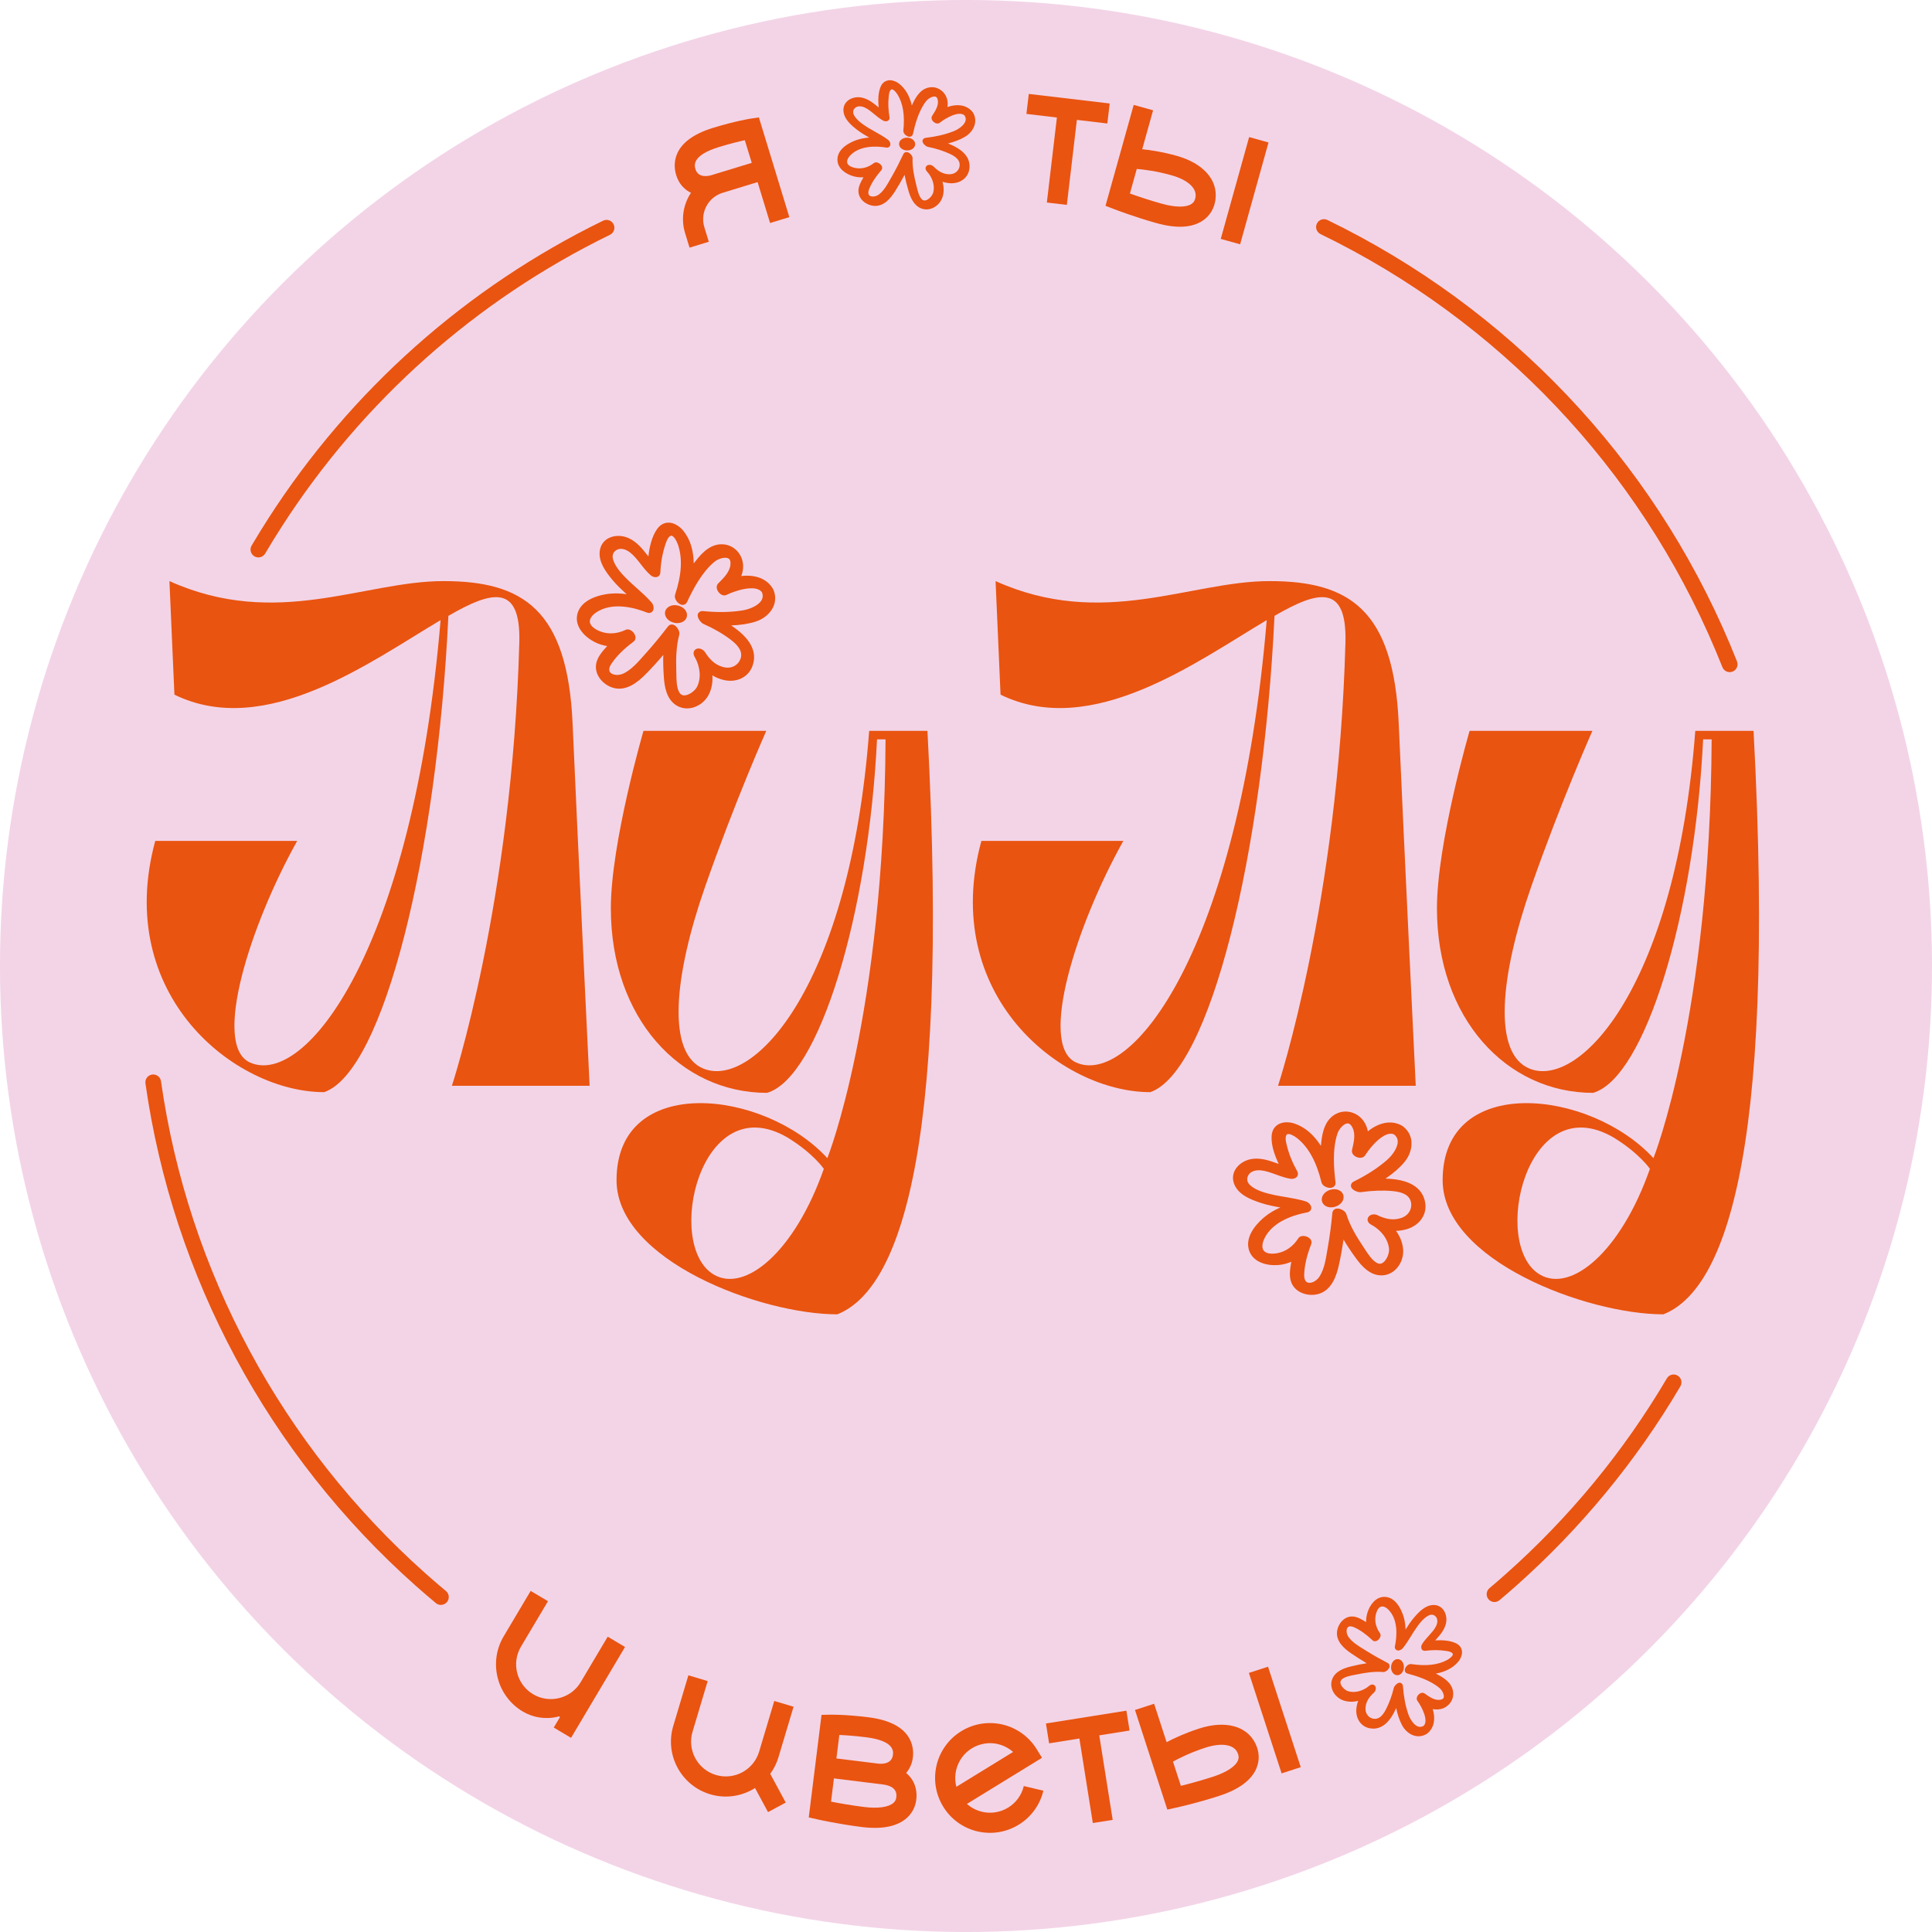 <?xml version="1.0" encoding="UTF-8"?> <svg xmlns="http://www.w3.org/2000/svg" id="_Слой_3" data-name="Слой 3" viewBox="0 0 637.06 637.06"><defs><style> .cls-1 { fill: #e95410; } .cls-2 { fill: #f3d4e7; } </style></defs><circle class="cls-2" cx="318.53" cy="318.53" r="318.53" transform="translate(-131.94 318.53) rotate(-45)"></circle><g><path class="cls-1" d="m250.23,38.69l10.05,32.91-6.35,1.94-4.12-13.49-11.52,3.52c-4.79,1.46-7.5,6.56-6.04,11.35l1.47,4.8-6.35,1.94-1.47-4.8c-1.43-4.67-.57-9.5,1.94-13.28-2.18-1.08-3.99-2.95-4.87-5.83-1-3.27-1.81-11.33,12.2-15.61,7.35-2.24,12.02-2.97,12.22-3l2.84-.43Zm-2.35,15l-2.28-7.46c-1.97.43-4.89,1.14-8.48,2.24-9.17,2.8-8.13,6.21-7.79,7.33.97,3.17,4.72,2.12,5.15,1.99l13.4-4.09h0Z"></path><path class="cls-1" d="m365.91,34.13l-.78,6.59-10.04-1.19-3.31,28.03-6.59-.78,3.31-28.03-10.05-1.19.78-6.59,26.68,3.15Z"></path><path class="cls-1" d="m400.81,65.67c-.38,3.05-1.85,5.51-4.26,7.11-3.53,2.35-8.65,2.62-15.21.79-7.27-2.03-13.73-4.52-14-4.62l-2.81-1.09,9.3-33.27,6.39,1.78-3.58,12.83c2.8.29,6.75.89,11.36,2.18,8.69,2.42,13.6,7.9,12.8,14.29Zm-7.93,1.59c.49-.33,1.16-.93,1.35-2.41.36-2.89-2.7-5.6-8-7.07-4.87-1.36-8.95-1.87-11.39-2.07l-2.26,8.1c2.52.9,6.44,2.23,10.55,3.37,4.42,1.23,7.97,1.26,9.74.08h0Zm9.65,11.52l9.36-33.58,6.39,1.78-9.36,33.58-6.39-1.78Z"></path></g><g><path class="cls-1" d="m206.1,543.07l-17.8,29.97-5.71-3.39,2.08-3.5-.33-.2s-5.82,1.97-11.84-1.53c-.03-.02-.06-.03-.1-.05-8.58-5.09-11.41-16.22-6.32-24.8l8.9-14.98,5.71,3.39-8.9,14.98c-3.23,5.43-1.43,12.48,4,15.7,5.43,3.23,12.48,1.43,15.7-4l8.9-14.98,5.7,3.39Z"></path><path class="cls-1" d="m253.97,584.9l5.12,9.48-5.84,3.15-4.28-7.94c-4.27,2.69-9.62,3.61-14.82,2.05-9.56-2.86-15.01-12.96-12.15-22.52l4.99-16.7,6.36,1.9-4.99,16.7c-1.81,6.05,1.64,12.45,7.7,14.26s12.45-1.64,14.26-7.7l4.99-16.7,6.36,1.9-4.99,16.7c-.6,2-1.53,3.81-2.69,5.41h0Z"></path><path class="cls-1" d="m302.22,591.75c.07,3.08-1.02,5.72-3.15,7.66-3.14,2.85-8.16,3.87-14.92,3.03-7.49-.93-14.24-2.43-14.53-2.5l-2.94-.66,4.21-33.82,2.87-.06c.2,0,4.92-.1,12.55.85,14.53,1.8,15.12,9.88,14.7,13.27-.26,2.1-1.08,3.77-2.21,5.1,2.1,1.75,3.34,4.19,3.42,7.13h0Zm-7.61,2.74c.44-.39,1.01-1.09.97-2.58-.06-2.44-2.43-3.24-4.41-3.49l-16.19-2.01-.95,7.66c2.63.51,6.7,1.25,10.93,1.77,4.55.56,8.07.07,9.65-1.36h0Zm-17.85-22.4l-.96,7.74,13.9,1.72c.44.05,4.32.44,4.73-2.85.14-1.16.58-4.69-8.94-5.87-3.73-.46-6.72-.66-8.73-.74h0Z"></path><path class="cls-1" d="m337.59,588.93l6.45,1.54c-.55,2.29-1.51,4.41-2.87,6.31-1.41,1.97-3.17,3.62-5.26,4.9-2.08,1.28-4.35,2.11-6.75,2.48-.74.11-1.48.18-2.23.2-1.57.04-3.15-.12-4.7-.49-2.28-.54-4.41-1.51-6.31-2.87-1.98-1.41-3.62-3.18-4.9-5.26-1.28-2.08-2.11-4.35-2.48-6.75-.35-2.32-.25-4.65.29-6.93.54-2.28,1.51-4.41,2.87-6.31,1.41-1.97,3.18-3.63,5.26-4.9,2.08-1.28,4.35-2.11,6.75-2.48,2.32-.35,4.64-.25,6.93.29,2.29.54,4.41,1.51,6.31,2.87,1.97,1.41,3.62,3.18,4.9,5.26l1.74,2.83-24.76,15.21c.3.27.62.52.95.76,1.21.86,2.55,1.47,4,1.82,1.45.35,2.93.41,4.39.19,1.52-.23,2.95-.76,4.27-1.57,1.32-.81,2.44-1.86,3.33-3.1.86-1.2,1.47-2.55,1.82-4h0Zm-22.23.25l18.7-11.49c-.3-.27-.62-.52-.95-.76-1.21-.86-2.55-1.47-4-1.82-.99-.24-1.99-.34-2.98-.31-.47.01-.94.06-1.41.13-1.51.23-2.95.76-4.27,1.57-1.32.81-2.44,1.85-3.33,3.1-.86,1.21-1.47,2.55-1.82,4-.35,1.45-.41,2.92-.19,4.39.06.4.14.8.25,1.19h0Z"></path><path class="cls-1" d="m371.42,564.08l1.04,6.55-9.99,1.59,4.43,27.87-6.55,1.04-4.43-27.87-9.99,1.59-1.04-6.55,26.53-4.22Z"></path><path class="cls-1" d="m413.91,574.8c1.37,2.75,1.51,5.61.39,8.28-1.64,3.91-5.75,6.96-12.22,9.07-7.17,2.34-13.93,3.84-14.22,3.9l-2.94.65-10.67-32.85,6.31-2.05,4.12,12.66c2.49-1.31,6.12-2.99,10.66-4.47,8.58-2.79,15.69-.95,18.56,4.81Zm-5.72,5.71c.23-.54.45-1.42-.21-2.75-1.3-2.6-5.35-3.16-10.57-1.46-4.81,1.57-8.48,3.39-10.63,4.58l2.6,7.99c2.6-.65,6.59-1.71,10.65-3.03,4.36-1.42,7.34-3.36,8.16-5.32h0Zm14.41,4.25l-10.79-33.13,6.31-2.05,10.79,33.13-6.31,2.05Z"></path></g><g><path class="cls-1" d="m147.85,203.08c-3.75,78.64-21.3,150.26-40.96,157.05-29.49,0-69.51-32.06-55.7-82.85h46.81c-15.45,27.62-28.09,67.17-15.68,73.02,18.26,8.42,53.83-36.98,62.96-145.82-22.93,13.57-57.58,39.32-87.77,24.58l-1.64-37.45c35.35,15.92,64.13,0,90.34,0s40.96,9.36,42.6,47.04c1.64,37.68,5.61,119.37,5.61,119.37h-45.41s19.89-60.15,22.23-146.28c.47-19.19-8.89-17.08-23.4-8.66Z"></path><path class="cls-1" d="m578.22,241c7.72,144.17-10.77,184.9-29.73,192.39-25.28,0-72.79-17.79-72.79-44.24,0-35.34,48.68-29.96,69.51-7.26,0,0,18.73-46.81,19.19-138.09h-2.81c-2.8,57.81-19.19,111.64-36.28,116.56-28.55,0-51.49-24.58-51.49-60.85,0-21.53,10.76-58.51,10.76-58.51h40.49s-10.3,23.17-20.13,51.26c-10.3,29.49-12.87,55.23-.47,60.15,16.62,6.56,48.22-27.62,54.53-111.41h19.19Zm-34.17,144.41s-3.51-5.15-11.94-10.3c-28.79-16.85-40.72,35.58-24.34,45.17,10.3,6.08,26.68-7.49,36.28-34.87Z"></path><path class="cls-1" d="m305.82,241c7.72,144.17-10.77,184.9-29.73,192.39-25.28,0-72.79-17.79-72.79-44.24,0-35.34,48.68-29.96,69.51-7.26,0,0,18.73-46.81,19.19-138.09h-2.81c-2.8,57.81-19.19,111.64-36.28,116.56-28.55,0-51.49-24.58-51.49-60.85,0-21.53,10.76-58.51,10.76-58.51h40.49s-10.3,23.17-20.13,51.26c-10.3,29.49-12.87,55.23-.47,60.15,16.62,6.56,48.22-27.62,54.53-111.41h19.19Zm-34.17,144.41s-3.51-5.15-11.94-10.3c-28.79-16.85-40.72,35.58-24.34,45.17,10.3,6.08,26.68-7.49,36.28-34.87Z"></path><path class="cls-1" d="m420.26,203.08c-3.75,78.64-21.3,150.26-40.96,157.05-29.49,0-69.51-32.06-55.7-82.85h46.81c-15.45,27.62-28.09,67.17-15.68,73.02,18.26,8.42,53.83-36.98,62.96-145.82-22.93,13.57-57.58,39.32-87.77,24.58l-1.64-37.45c35.35,15.92,64.13,0,90.34,0s40.96,9.36,42.6,47.04c1.64,37.68,5.61,119.37,5.61,119.37h-45.41s19.89-60.15,22.23-146.28c.47-19.19-8.89-17.08-23.4-8.66Z"></path></g><g><path class="cls-1" d="m255.14,194.74l-.08-.2c-.05-.13-.12-.26-.21-.41-1.91-3.26-5.64-4.73-10.43-4.19.46-1.16.66-2.32.61-3.52-.15-3.49-2.67-6.38-5.99-6.87-4.35-.66-7.44,2.63-9.43,5.14-.29.37-.57.74-.86,1.11-.05-4.4-1.19-8.01-3.41-10.76-1.41-1.74-3.4-2.8-5.04-2.7-.99.03-2.43.42-3.61,2.08-1.79,2.52-2.54,6.01-2.89,9.05-.11-.14-.22-.28-.34-.43-1.71-2.16-3.48-4.4-6.26-5.64-2.19-.98-4.83-.92-6.72.16-1.55.88-2.51,2.37-2.72,4.2-.42,3.58,1.98,6.8,4.25,9.54,1.42,1.7,3.03,3.2,4.63,4.63-2.01-.29-3.95-.35-5.81-.14-2.17.25-9.34,1.47-10.49,6.88-.86,4.07,2.54,7.4,5.71,9.02,1.3.67,2.71,1.12,4.17,1.34l-.09.1c-1.36,1.5-3.06,3.37-3.52,5.59-.75,3.66,2.09,6.93,5.28,7.99,4.54,1.5,8.48-1.82,11.06-4.44,1.93-1.95,3.83-4.04,5.76-6.31-.07,2.19,0,4.58.19,7.31.22,3.27.9,7.28,4.11,9.31,1.06.67,2.27,1.01,3.53,1.01.62,0,1.26-.08,1.89-.25,2.22-.6,4.17-2.17,5.23-4.2.99-1.9,1.41-4.09,1.25-6.44,1.09.65,2.24,1.13,3.44,1.45,4.32,1.13,8.33-.7,9.74-4.46,1.76-4.7-.59-9.22-7-13.46,3.07-.11,5.73-.52,8.06-1.26,2.59-.82,4.75-2.59,5.78-4.75.83-1.74.9-3.64.21-5.49Zm-11.02,22.59h0c-.75,2.08-2.97,3.23-5.3,2.71-2.56-.57-4.51-2.1-6.31-4.95-.7-1.11-2.14-1.58-3.07-1.02-.64.39-1.11,1.3-.35,2.6,1.88,3.24,2.16,7.11.72,9.86-.67,1.27-2.58,2.73-4.15,2.77-.59.01-1.24-.27-1.63-.93-.94-1.59-.98-4.01-1.01-6.16l-.02-1.11c-.11-3.56-.09-7.76.98-11.81.29-1.07-.71-2.7-1.69-3.18-.25-.12-.51-.19-.77-.19-.48,0-.94.22-1.26.65-2.45,3.2-4.74,5.98-7,8.5l-.97,1.09c-2.01,2.28-4.09,4.63-6.6,5.87-1.81.89-3.72.55-4.45-.28-.78-.89-.09-2.21.39-2.92,1.68-2.49,4.06-4.86,7.27-7.24.63-.47.96-1.45.27-2.59-.61-1.02-1.85-1.81-2.89-1.31-2.74,1.32-5.67,1.51-8.23.55-1.76-.66-3-1.61-3.41-2.6-.7-1.7,1.22-3.19,1.82-3.61,5.36-3.71,12.84-1.64,16.81-.07.94.37,1.62.01,1.95-.45.61-.86.19-2.21-.34-2.82-1.52-1.75-3.24-3.28-4.9-4.76-.9-.8-1.8-1.6-2.68-2.44-2.09-2.01-4.34-4.4-5.12-6.92-.24-.76-.43-2.18.96-3.12,1.45-.98,3.31-.29,4.57.68,1.34,1.04,2.4,2.39,3.52,3.82,1.01,1.3,2.06,2.65,3.37,3.77.44.38,1.39.81,2.23.47.54-.23.88-.75.92-1.4.15-3.37.69-6.36,1.65-9.23.32-.95.71-2.13,1.4-2.66.43-.33.65-.26.75-.23.63.19,1.46,1.39,1.98,2.86,1.57,4.49,1.27,9.91-.92,16.56-.43,1.29.79,2.82,1.82,3.23.86.34,1.75.01,2.14-.83,1.87-4.03,4.84-9.8,9.01-13.24,1.36-1.12,3.55-1.66,4.57-1.13.2.1.83.42.72,1.94-.17,2.46-2.11,4.39-4.04,6.31-.68.68-.67,1.79.04,2.78.75,1.04,1.85,1.44,2.71,1.01,3.01-1.5,9.86-3.61,11.7-.81.35.95.29,1.8-.17,2.58-1.04,1.77-3.96,2.97-6.24,3.34-3.98.64-8.24.71-13.04.23-.96-.09-1.58.49-1.73,1.04-.32,1.22,1.1,2.85,1.81,3.17,3.4,1.5,6.44,3.25,9.04,5.22,2.96,2.24,3.98,4.27,3.21,6.38Z"></path><path class="cls-1" d="m223.6,199.68c-.89-.22-1.79-.18-2.56.12-.88.35-1.5,1.01-1.7,1.82-.4,1.58.86,3.21,2.86,3.71.37.09.75.14,1.12.14.51,0,1-.09,1.45-.26.88-.35,1.5-1.01,1.7-1.82.16-.64.05-1.34-.33-1.96-.51-.84-1.43-1.48-2.53-1.75Z"></path></g><g><path class="cls-1" d="m320.73,37.02l-.08-.13c-.06-.08-.13-.17-.21-.26-1.86-2.01-4.73-2.47-8.03-1.35.15-.89.11-1.75-.12-2.58-.64-2.45-2.88-4.1-5.31-3.94-3.18.2-4.86,3.01-5.88,5.1-.15.3-.29.61-.43.92-.72-3.11-2.09-5.49-4.08-7.09-1.27-1.02-2.84-1.46-3.98-1.13-.7.18-1.65.67-2.23,2.03-.87,2.06-.86,4.65-.64,6.85-.1-.08-.2-.17-.3-.25-1.55-1.27-3.15-2.57-5.3-3.02-1.7-.36-3.56.1-4.73,1.15-.96.86-1.41,2.07-1.28,3.39.26,2.6,2.45,4.51,4.49,6.09,1.27.98,2.64,1.79,4,2.56-1.47.1-2.85.37-4.13.8-1.5.51-6.39,2.49-6.36,6.5.03,3.01,2.95,4.85,5.44,5.5,1.02.27,2.09.37,3.16.3l-.05.08c-.73,1.28-1.65,2.86-1.62,4.5.04,2.7,2.56,4.58,4.97,4.83,3.45.36,5.72-2.6,7.14-4.85,1.06-1.68,2.08-3.45,3.1-5.36.29,1.56.7,3.24,1.26,5.15.66,2.28,1.76,5.02,4.35,5.96.86.31,1.76.36,2.65.17.44-.1.88-.25,1.3-.47,1.48-.77,2.62-2.18,3.05-3.79.41-1.5.37-3.11-.11-4.75.87.29,1.76.45,2.66.49,3.24.13,5.79-1.79,6.2-4.67.52-3.6-1.85-6.43-7.04-8.44,2.16-.55,3.97-1.26,5.51-2.14,1.71-.98,2.96-2.57,3.35-4.26.32-1.36.07-2.71-.7-3.92Zm-4.3,17.7h0c-.21,1.59-1.6,2.75-3.33,2.74-1.9,0-3.52-.79-5.23-2.52-.67-.68-1.76-.79-2.33-.24-.39.37-.58,1.09.15,1.89,1.83,2,2.63,4.7,2.04,6.87-.27,1.01-1.4,2.33-2.51,2.61-.42.1-.92,0-1.3-.4-.91-.98-1.31-2.69-1.67-4.2l-.19-.79c-.63-2.51-1.26-5.48-1.14-8.51.04-.8-.92-1.8-1.69-1.99-.2-.05-.39-.05-.57-.01-.34.08-.63.3-.79.65-1.24,2.65-2.43,4.97-3.64,7.1l-.52.92c-1.07,1.92-2.17,3.91-3.76,5.18-1.14.91-2.55.97-3.19.49-.69-.51-.41-1.55-.18-2.13.8-2.02,2.12-4.07,4.02-6.25.37-.43.45-1.17-.21-1.87-.59-.62-1.59-1-2.25-.48-1.73,1.36-3.78,1.95-5.74,1.67-1.35-.19-2.38-.67-2.82-1.31-.76-1.1.37-2.45.73-2.83,3.22-3.46,8.84-3.15,11.89-2.66.73.12,1.15-.24,1.31-.62.3-.7-.21-1.59-.68-1.94-1.34-1-2.8-1.82-4.21-2.61-.76-.43-1.52-.85-2.27-1.31-1.79-1.1-3.76-2.44-4.7-4.11-.29-.5-.64-1.48.19-2.36.87-.92,2.3-.72,3.34-.23,1.11.53,2.07,1.32,3.08,2.16.92.76,1.87,1.55,2.97,2.15.37.2,1.11.36,1.65-.02.35-.25.51-.67.43-1.13-.41-2.41-.5-4.61-.26-6.79.08-.72.17-1.62.58-2.1.25-.3.42-.28.49-.28.48.03,1.25.76,1.84,1.72,1.81,2.94,2.43,6.82,1.91,11.87-.1.98,1,1.88,1.79,2.01.66.11,1.24-.26,1.38-.92.7-3.15,1.91-7.69,4.33-10.77.79-1,2.25-1.72,3.06-1.51.16.04.65.17.81,1.26.26,1.77-.81,3.43-1.88,5.09-.38.58-.2,1.37.46,1.96.69.62,1.53.73,2.08.29,1.9-1.53,6.42-4.08,8.16-2.38.39.62.49,1.23.28,1.86-.46,1.41-2.34,2.72-3.9,3.33-2.72,1.07-5.73,1.78-9.2,2.18-.69.08-1.05.59-1.06,1.01-.04.92,1.22,1.85,1.77,1.96,2.64.53,5.06,1.3,7.21,2.29,2.44,1.13,3.48,2.41,3.26,4.02Z"></path><path class="cls-1" d="m299.17,45.4c-.66-.02-1.3.15-1.79.48-.57.38-.91.95-.92,1.55-.03,1.18,1.11,2.14,2.6,2.18.28,0,.55-.02.81-.07.36-.08.7-.22.98-.41.57-.38.91-.95.92-1.55.02-.48-.18-.96-.54-1.34-.49-.52-1.24-.83-2.06-.85Z"></path></g><g><path class="cls-1" d="m470.35,571.79l.13-.08c.09-.05.17-.12.27-.2,2.09-1.77,2.68-4.62,1.69-7.96.89.18,1.74.18,2.59,0,2.47-.54,4.22-2.7,4.16-5.13-.07-3.19-2.8-4.99-4.84-6.09-.3-.16-.6-.32-.9-.47,3.14-.58,5.57-1.85,7.26-3.77,1.07-1.22,1.58-2.77,1.3-3.93-.14-.71-.6-1.68-1.94-2.32-2.02-.96-4.61-1.06-6.82-.94.09-.1.18-.19.26-.29,1.33-1.49,2.71-3.03,3.25-5.17.43-1.68.06-3.56-.95-4.78-.82-.99-2-1.5-3.33-1.42-2.61.15-4.61,2.26-6.28,4.22-1.04,1.22-1.91,2.56-2.73,3.88-.04-1.47-.24-2.86-.62-4.16-.45-1.52-2.21-6.49-6.22-6.63-3.01-.1-4.97,2.73-5.73,5.2-.31,1.01-.46,2.07-.44,3.14l-.08-.05c-1.24-.79-2.79-1.77-4.43-1.82-2.7-.08-4.69,2.36-5.05,4.76-.51,3.43,2.35,5.83,4.54,7.34,1.64,1.13,3.36,2.23,5.22,3.33-1.57.22-3.27.56-5.2,1.04-2.31.57-5.09,1.55-6.14,4.09-.35.84-.44,1.75-.28,2.64.08.44.22.89.41,1.32.7,1.51,2.07,2.71,3.65,3.21,1.48.47,3.09.5,4.75.09-.33.86-.53,1.74-.61,2.64-.27,3.23,1.54,5.86,4.39,6.4,3.58.67,6.51-1.57,8.74-6.67.46,2.18,1.09,4.03,1.9,5.59.91,1.75,2.44,3.07,4.11,3.53,1.35.38,2.71.19,3.95-.53Zm-17.5-5.06h0c-1.58-.28-2.68-1.72-2.59-3.45.09-1.9.94-3.48,2.75-5.12.71-.64.86-1.73.34-2.32-.36-.41-1.07-.63-1.9.07-2.08,1.74-4.81,2.43-6.95,1.74-.99-.32-2.27-1.5-2.49-2.62-.08-.42.04-.92.46-1.28,1.02-.87,2.74-1.2,4.27-1.49l.79-.15c2.53-.52,5.53-1.03,8.56-.77.8.07,1.84-.84,2.06-1.6.06-.2.07-.39.04-.57-.06-.35-.28-.64-.62-.82-2.59-1.35-4.86-2.64-6.94-3.94l-.9-.56c-1.88-1.15-3.81-2.34-5.01-3.98-.86-1.18-.86-2.59-.35-3.21.54-.66,1.57-.34,2.13-.08,1.98.89,3.97,2.29,6.07,4.29.41.39,1.15.5,1.88-.13.65-.56,1.06-1.54.57-2.23-1.28-1.79-1.78-3.86-1.42-5.81.25-1.34.77-2.34,1.43-2.76,1.13-.71,2.43.47,2.8.85,3.31,3.37,2.77,8.96,2.14,12-.15.72.19,1.16.57,1.34.69.33,1.6-.14,1.97-.59,1.06-1.3,1.94-2.72,2.79-4.09.46-.74.92-1.49,1.41-2.21,1.17-1.74,2.6-3.65,4.31-4.52.51-.27,1.5-.58,2.35.29.88.91.62,2.33.08,3.34-.57,1.09-1.41,2.01-2.29,2.99-.8.88-1.63,1.8-2.28,2.87-.22.36-.41,1.09-.05,1.65.23.36.65.54,1.11.48,2.42-.31,4.63-.3,6.79.03.72.11,1.61.24,2.07.67.29.27.26.43.26.51-.06.47-.81,1.22-1.8,1.77-3.01,1.68-6.92,2.14-11.94,1.4-.97-.14-1.92.91-2.08,1.7-.14.65.21,1.25.86,1.42,3.11.83,7.6,2.24,10.57,4.79.97.84,1.63,2.33,1.37,3.12-.05.16-.2.64-1.3.76-1.78.19-3.39-.96-5-2.1-.57-.4-1.36-.26-1.98.37-.65.66-.8,1.5-.38,2.06,1.44,1.96,3.8,6.59,2.03,8.25-.64.36-1.25.43-1.87.2-1.39-.52-2.62-2.46-3.16-4.04-.95-2.76-1.53-5.8-1.78-9.28-.05-.69-.55-1.07-.96-1.11-.91-.08-1.9,1.14-2.04,1.69-.64,2.62-1.52,5-2.6,7.1-1.23,2.39-2.55,3.37-4.16,3.08Z"></path><path class="cls-1" d="m462.91,549.88c.05-.66-.1-1.3-.41-1.81-.36-.59-.91-.95-1.51-.99-1.18-.09-2.19,1.01-2.29,2.5-.02.28,0,.55.04.81.06.36.19.7.37,1,.36.59.91.95,1.51.99.48.04.96-.13,1.36-.48.54-.47.88-1.2.94-2.02Z"></path></g><g><path class="cls-1" d="m469.91,396.34c-.99-4.92-5.38-7.5-13.06-7.7,2.54-1.72,4.58-3.48,6.16-5.34,1.77-2.07,2.65-4.71,2.38-7.09-.23-1.98-1.22-3.67-2.94-4.93-.1-.07-.21-.13-.35-.21-3.36-1.75-7.31-1.02-11.06,1.97-.23-1.22-.67-2.31-1.35-3.3-1.97-2.88-5.63-4-8.72-2.65-3.99,1.74-4.92,6.17-5.27,9.36-.05.46-.1.93-.14,1.39-2.38-3.71-5.26-6.16-8.6-7.32-2.11-.73-4.25-.59-5.7.39-.83.55-1.84,1.64-1.96,3.68-.18,3.09,1.04,6.44,2.35,9.21-.17-.06-.34-.12-.5-.18-2.6-.93-5.3-1.89-8.31-1.47-2.38.33-4.58,1.78-5.62,3.69-.84,1.56-.87,3.34-.08,5,1.54,3.26,5.28,4.72,8.66,5.83,2.1.69,4.26,1.11,6.38,1.48-1.87.82-3.54,1.8-4.99,2.96-1.71,1.36-7.15,6.2-5.25,11.39,1.43,3.91,6.11,4.94,9.62,4.63,1.46-.13,2.89-.49,4.24-1.07l-.03.16c-.35,1.99-.8,4.46-.01,6.56,1.05,2.83,3.97,4.2,6.77,4.2.66,0,1.31-.08,1.94-.23,4.63-1.13,6.22-6.03,7.02-9.62.6-2.69,1.1-5.46,1.54-8.4,1.1,1.88,2.41,3.88,4.03,6.1,1.92,2.65,4.62,5.7,8.42,5.72h.03c1.87,0,3.63-.79,4.96-2.23,1.56-1.68,2.38-4.05,2.2-6.33-.17-2.13-.97-4.21-2.34-6.12,1.26-.03,2.47-.23,3.68-.6,4.27-1.33,6.69-5.01,5.89-8.94Zm-15.66,4.36c-1.18-.57-2.65-.21-3.14.77-.34.66-.25,1.69,1.07,2.39,3.31,1.75,5.6,4.88,5.84,7.98.11,1.43-.75,3.68-2.05,4.55-.61.4-1.2.43-1.88.08-1.63-.84-2.94-2.88-4.11-4.67l-.62-.95c-1.99-2.97-4.19-6.55-5.43-10.54-.33-1.06-2.04-1.91-3.12-1.8-.82.08-1.4.66-1.48,1.47-.38,4.04-.85,7.61-1.43,10.92l-.24,1.4c-.5,3.01-1.01,6.12-2.49,8.51-1.07,1.72-2.88,2.45-3.91,2.12-1.13-.34-1.25-1.83-1.22-2.68.11-3,.87-6.27,2.32-9.99.29-.73.05-1.74-1.14-2.34-.45-.23-.99-.37-1.5-.37-.67,0-1.29.23-1.64.8-1.63,2.57-4,4.28-6.69,4.83-1.84.38-3.4.23-4.27-.4-1.49-1.08-.66-3.35-.37-4.02,2.6-6,10.02-8.19,14.22-8.97.99-.18,1.38-.85,1.41-1.42.06-1.05-1.02-1.97-1.78-2.21-2.22-.68-4.49-1.07-6.69-1.44-1.18-.2-2.37-.4-3.55-.64-2.84-.59-6.02-1.43-8.02-3.16-.61-.52-1.52-1.62-.84-3.16.71-1.61,2.65-1.99,4.23-1.85,1.68.17,3.29.76,5,1.38,1.55.56,3.16,1.15,4.86,1.42.58.08,1.63-.05,2.14-.79.34-.49.35-1.11.04-1.67-1.65-2.94-2.79-5.76-3.49-8.71-.24-.97-.53-2.18-.22-2.99.19-.5.42-.57.51-.59.62-.16,1.98.4,3.19,1.38,3.71,2.97,6.32,7.73,7.99,14.54.33,1.32,2.17,1.98,3.26,1.78.92-.17,1.48-.93,1.36-1.83-.55-4.42-1.08-10.89.63-16.01.56-1.67,2.11-3.28,3.26-3.38.24,0,.93-.07,1.64,1.26,1.17,2.17.54,4.83-.08,7.49-.22.94.39,1.88,1.51,2.34,1.18.49,2.31.25,2.83-.59,1.77-2.87,6.46-8.27,9.5-6.88.8.62,1.2,1.37,1.23,2.28.06,2.05-1.78,4.62-3.52,6.14-2.99,2.61-6.66,5-10.94,7.1-.94.46-1.08,1.26-.91,1.8.37,1.21,2.44,1.84,3.21,1.73,3.68-.53,7.21-.65,10.43-.36,3.69.33,5.64,1.51,6.1,3.71h0c.46,2.17-.83,4.32-3.07,5.11-2.49.87-4.94.61-7.97-.85Z"></path><path class="cls-1" d="m442.93,393.98c-.51-1.55-2.44-2.26-4.39-1.63-1.95.64-3.09,2.35-2.59,3.91.38,1.17,1.57,1.86,2.97,1.86.46,0,.94-.07,1.42-.23,1.95-.64,3.09-2.35,2.59-3.91h0Z"></path></g><path class="cls-1" d="m145.38,529.21c-.58,0-1.17-.2-1.65-.6-2.29-1.9-4.54-3.85-6.77-5.82-48.35-43.01-79.96-101.8-89-165.54-.2-1.42.79-2.73,2.2-2.93,1.4-.19,2.73.78,2.93,2.2,8.87,62.53,39.87,120.2,87.32,162.4,2.18,1.94,4.39,3.84,6.64,5.71,1.1.91,1.25,2.55.33,3.64-.51.62-1.25.93-1.99.93Z"></path><path class="cls-1" d="m85.19,183.8c-.45,0-.9-.12-1.31-.36-1.23-.73-1.64-2.31-.91-3.54,1.78-3.02,3.63-6.01,5.52-8.96,27.16-42.25,65.33-76.2,110.38-98.17,1.29-.63,2.83-.09,3.46,1.19s.09,2.84-1.19,3.46c-44.2,21.56-81.65,54.87-108.29,96.32-1.86,2.89-3.67,5.82-5.42,8.79-.48.82-1.35,1.27-2.23,1.27Z"></path><path class="cls-1" d="m570.36,221.63c-1.03,0-2-.62-2.41-1.63-.75-1.88-1.51-3.75-2.3-5.61-25.32-60.01-71.57-108.73-130.22-137.2-1.28-.63-1.82-2.17-1.2-3.46.62-1.28,2.17-1.82,3.46-1.2,59.79,29.01,106.92,78.68,132.73,139.84.8,1.9,1.58,3.8,2.34,5.72.53,1.33-.12,2.83-1.45,3.36-.31.12-.64.18-.95.18Z"></path><path class="cls-1" d="m492.8,528.26c-.74,0-1.47-.31-1.98-.92-.92-1.09-.78-2.73.31-3.65,1.77-1.49,3.53-3.01,5.26-4.55,21.06-18.69,38.98-40.44,53.25-64.64.72-1.23,2.3-1.65,3.54-.91,1.23.72,1.64,2.31.91,3.54-14.54,24.67-32.81,46.83-54.27,65.88-1.77,1.57-3.55,3.11-5.36,4.63-.49.41-1.08.61-1.67.61Z"></path></svg> 